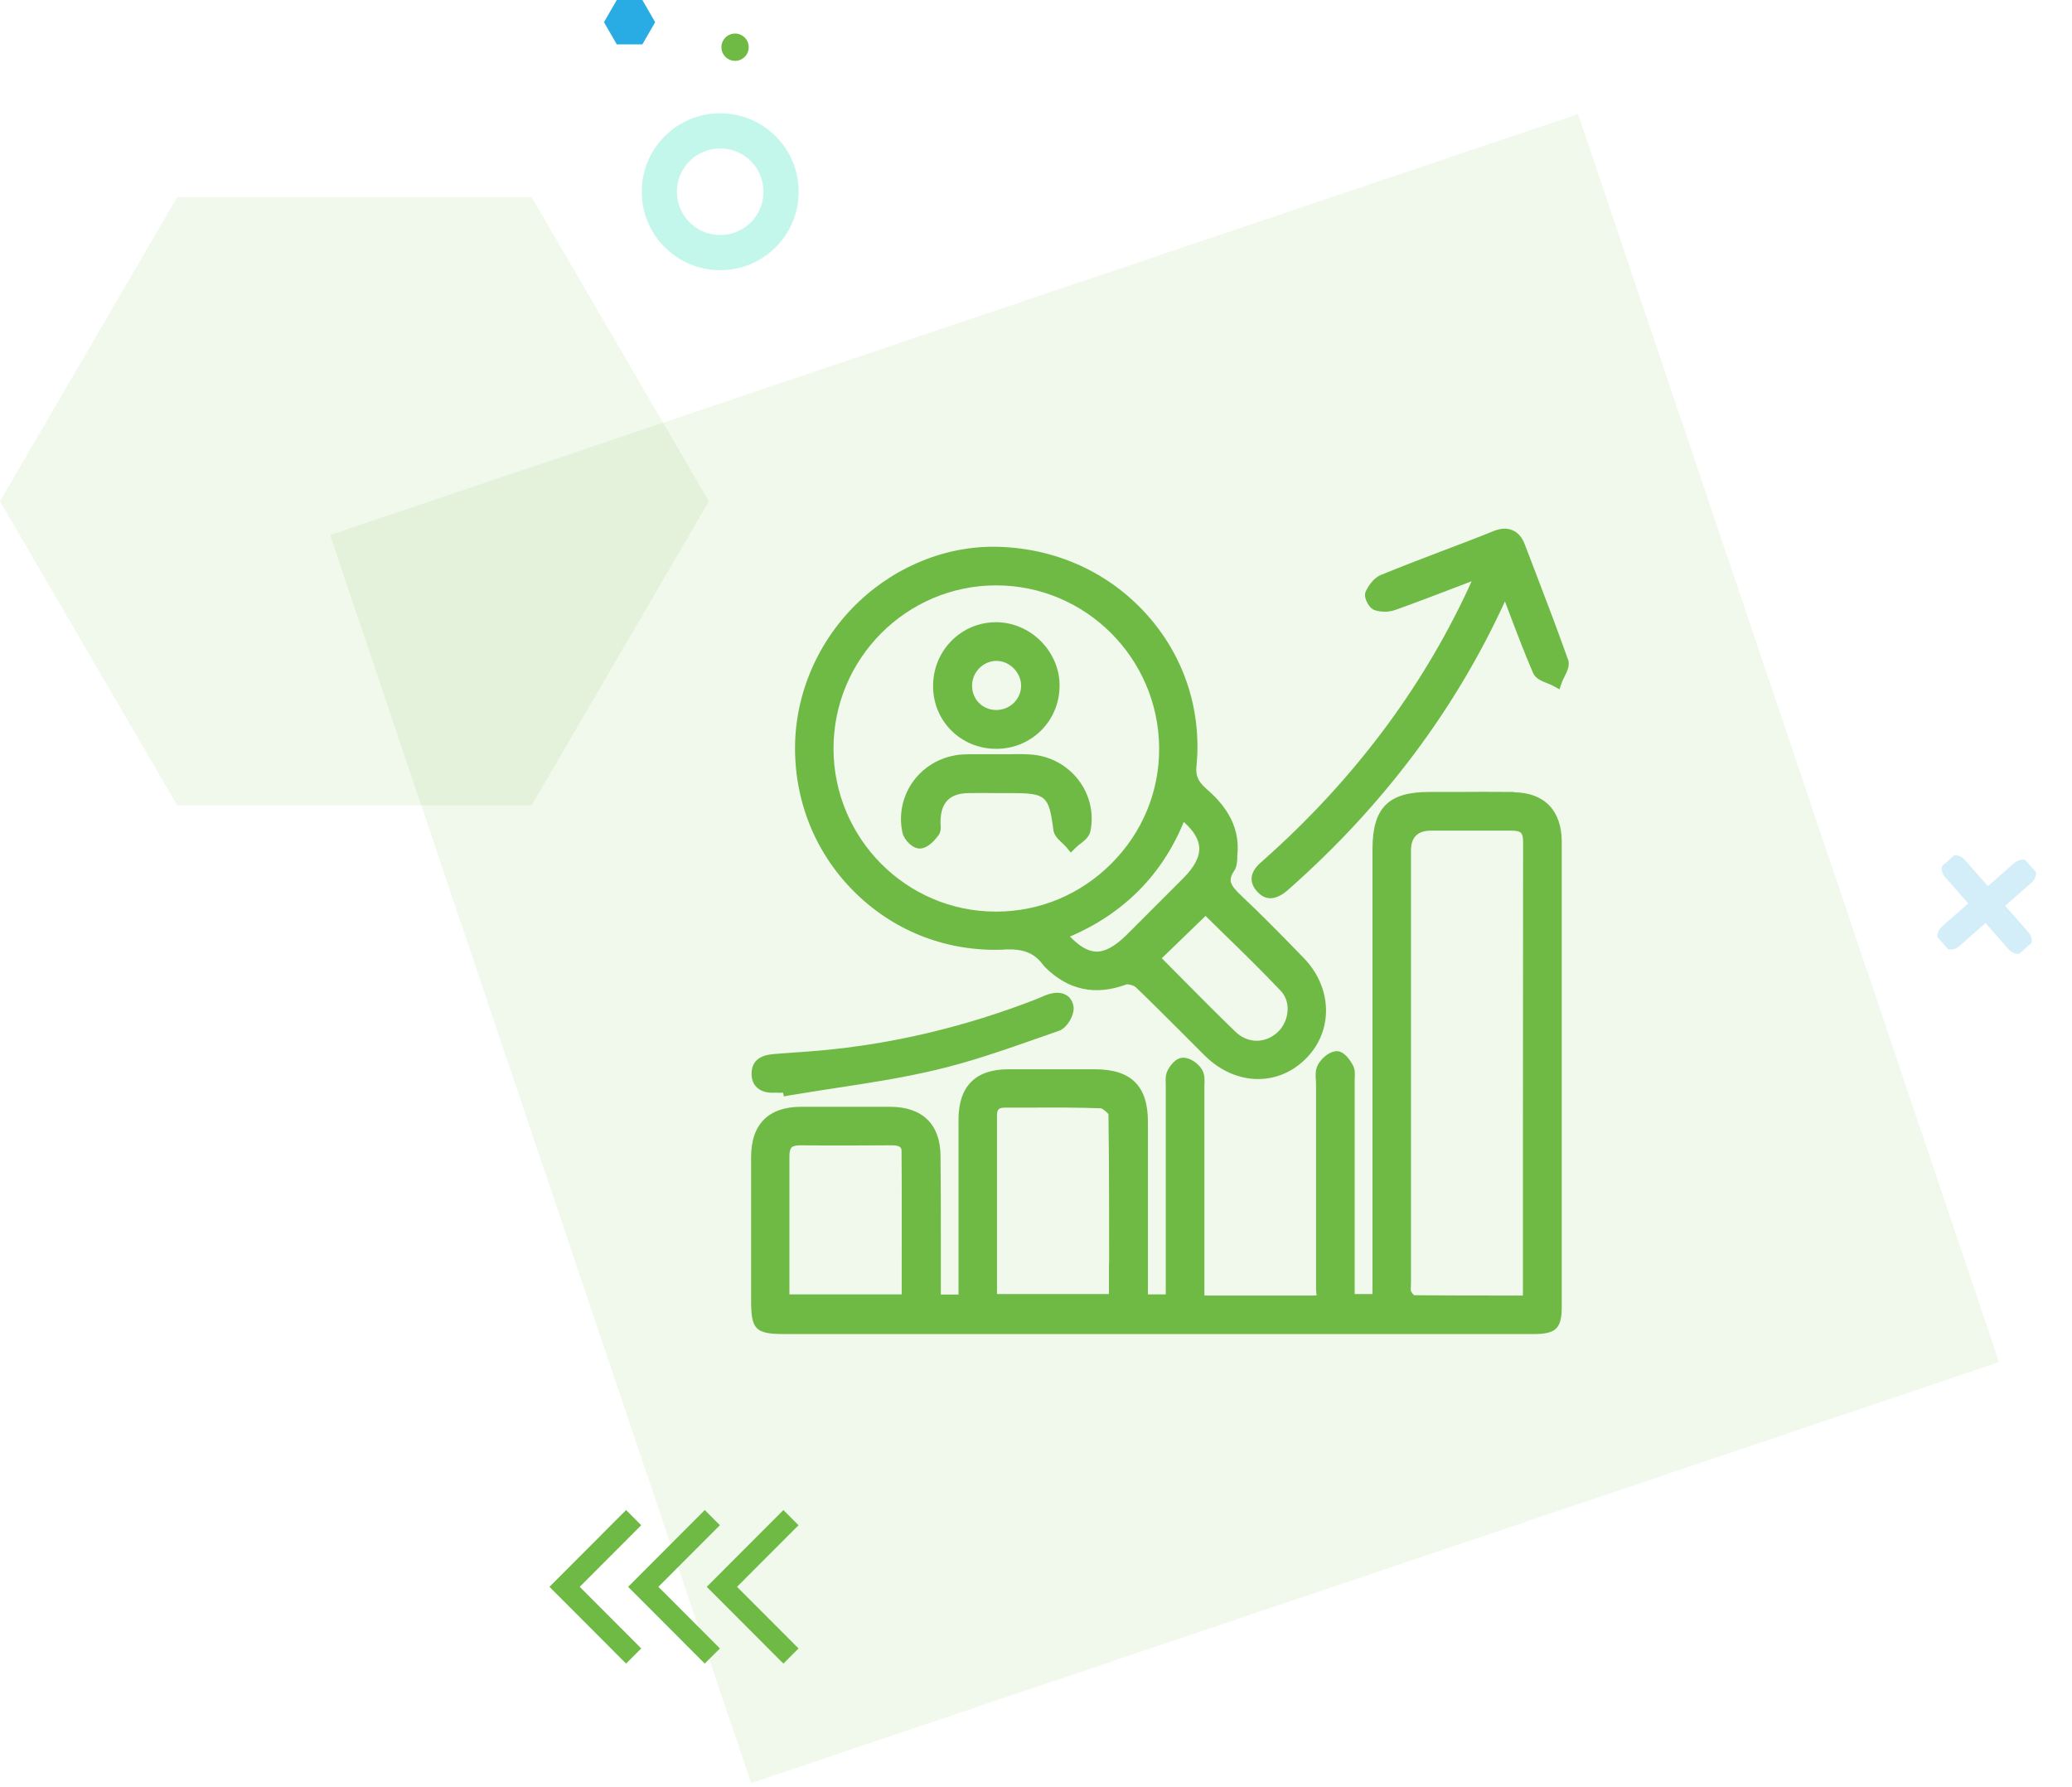 <svg xmlns="http://www.w3.org/2000/svg" width="494" height="426" viewBox="0 0 494 426" fill="none"><rect x="78.707" y="127.564" width="314" height="314" transform="rotate(-18.641 78.707 127.564)" fill="#6EBA45" fill-opacity="0.1"></rect><g clip-path="url(#clip0_592_2633)"><path d="M138.218 378.303L152.879 392.991L149.27 396.606L131 378.303L149.27 360L152.879 363.616L138.218 378.303Z" fill="#6EBA45"></path><path d="M156.974 378.303L171.635 392.991L168.026 396.606L149.756 378.303L168.026 360L171.635 363.616L156.974 378.303Z" fill="#6EBA45"></path><path d="M175.722 378.303L190.383 392.991L186.774 396.606L168.504 378.303L186.774 360L190.383 363.616L175.722 378.303Z" fill="#6EBA45"></path></g><g clip-path="url(#clip1_592_2633)"><path d="M482.871 222.915L477.01 216.255C476.817 216.035 476.838 215.702 477.058 215.508L483.722 209.644C484.601 208.871 484.687 207.528 483.914 206.649C483.14 205.77 481.798 205.685 480.919 206.458L474.259 212.318C474.039 212.512 473.705 212.49 473.512 212.271L467.644 205.602C466.871 204.723 465.528 204.637 464.649 205.411C463.77 206.184 463.684 207.527 464.458 208.406L470.318 215.066C470.511 215.286 470.49 215.619 470.27 215.813L463.61 221.673C462.731 222.446 462.646 223.789 463.419 224.668C464.192 225.547 465.535 225.633 466.414 224.859L473.074 218.999C473.294 218.806 473.627 218.827 473.821 219.047L479.681 225.707C480.455 226.586 481.797 226.671 482.676 225.898C483.555 225.124 483.641 223.782 482.867 222.903L482.871 222.915Z" fill="#28ACE3" fill-opacity="0.2"></path><path d="M483.006 226.273C483.464 225.871 483.748 225.343 483.851 224.786L483.894 224.835L483.863 224.717C483.981 223.972 483.779 223.182 483.243 222.573L481.844 220.983L481.847 220.995L477.386 215.925C477.375 215.912 477.376 215.895 477.388 215.884L484.053 210.02C485.139 209.064 485.245 207.405 484.289 206.319C483.333 205.233 481.675 205.127 480.588 206.083L473.928 211.943C473.916 211.954 473.898 211.953 473.887 211.94L468.019 205.272C467.064 204.185 465.405 204.08 464.319 205.035C463.232 205.991 463.126 207.65 464.082 208.736L469.943 215.396C469.954 215.409 469.952 215.426 469.94 215.437L463.28 221.297C462.194 222.253 462.088 223.912 463.044 224.998C463.999 226.084 465.658 226.19 466.744 225.235L473.404 219.374C473.417 219.363 473.434 219.364 473.445 219.377L479.306 226.037C480.262 227.123 481.92 227.229 483.006 226.273Z" stroke="#28ACE3" stroke-opacity="0.2" stroke-miterlimit="10"></path></g><path d="M153.151 0H147.051L144 5.288L147.051 10.575H153.151L156.202 5.288L153.151 0Z" fill="#28ACE3"></path><path fill-rule="evenodd" clip-rule="evenodd" d="M171.71 64.42C182.043 64.42 190.42 56.043 190.42 45.71C190.42 35.377 182.043 27 171.71 27C161.377 27 153 35.377 153 45.71C153 56.043 161.377 64.42 171.71 64.42ZM171.71 56.032C177.411 56.032 182.033 51.411 182.033 45.71C182.033 40.009 177.411 35.387 171.71 35.387C166.009 35.387 161.387 40.009 161.387 45.71C161.387 51.411 166.009 56.032 171.71 56.032Z" fill="#3BE2BA" fill-opacity="0.3"></path><path d="M126.741 47H42.259L0 119.5L42.259 192H126.741L169 119.5L126.741 47Z" fill="#6EBA45" fill-opacity="0.1"></path><circle cx="175.254" cy="11.254" r="3.254" fill="#6EBA45"></circle><g clip-path="url(#clip2_592_2633)"><path d="M360.968 188.805C356.086 188.766 351.204 188.766 346.322 188.805H340.692C331.007 188.805 327.228 192.627 327.228 202.398V308.505H322.976V258.032C322.976 257.756 322.976 257.48 322.976 257.205C323.055 256.18 323.094 255.038 322.582 254.013C322.582 254.013 320.732 250.231 318.369 250.625C316.637 250.861 314.905 252.477 314.157 253.974C313.566 255.116 313.645 256.377 313.724 257.48C313.724 257.796 313.763 258.111 313.763 258.426V273.989C313.763 284.943 313.763 295.896 313.763 306.889C313.763 307.165 313.763 307.48 313.803 307.795C313.803 308.15 313.881 308.702 313.921 308.78C313.921 308.78 313.803 308.859 313.369 308.859H287.149V296.448C287.149 284.115 287.149 271.783 287.149 259.49V258.741C287.228 257.559 287.267 256.22 286.598 255.038C285.85 253.698 283.999 252.28 282.306 252.161C280.18 252.004 278.724 254.486 278.33 255.313C277.818 256.377 277.897 257.52 277.936 258.544C277.936 258.82 277.936 259.096 277.936 259.332V308.583H273.684V292.981C273.684 284.47 273.684 275.959 273.684 267.409C273.684 258.899 269.669 254.919 261.047 254.919C254.157 254.919 247.267 254.919 240.377 254.919C232.543 254.919 228.527 259.017 228.527 266.937C228.527 276.038 228.527 285.179 228.527 294.281V308.623H224.314V297.354C224.314 290.104 224.314 282.894 224.236 275.644C224.236 268.119 219.984 263.942 212.425 263.863C205.299 263.863 198.133 263.863 191.007 263.863C183.212 263.863 179.078 268.04 179.078 275.841C179.078 284.549 179.078 293.296 179.078 302.003V310.041C179.078 316.976 180.102 318.04 186.992 318.04H343.645C346.598 318.04 349.511 318.04 352.464 318.04C356.873 318.04 361.243 318.04 365.653 318.04C370.968 318.04 372.346 316.7 372.346 311.538C372.346 274.58 372.346 237.662 372.346 200.704C372.346 193.257 368.212 188.963 360.968 188.884V188.805ZM336.362 307.638C336.362 307.638 336.362 306.968 336.362 306.653C336.362 306.337 336.401 306.022 336.401 305.707V202.792C336.401 199.614 337.989 198.025 341.165 198.025H347.031C351.48 198.025 355.889 198.025 360.338 198.025C361.558 198.025 362.267 198.182 362.621 198.576C362.976 198.931 363.133 199.601 363.133 200.586C363.133 225.093 363.094 249.64 363.094 274.147V308.78C363.094 308.78 363.094 308.82 363.094 308.859H358.803C351.519 308.859 344.314 308.859 337.11 308.78C336.913 308.583 336.558 308.15 336.362 307.716V307.638ZM264.393 301.176V308.505H237.7V265.833C237.7 265.361 237.779 264.77 238.094 264.454C238.448 264.1 239.117 264.06 239.629 264.06H245.732C251.243 264.021 256.913 264.021 262.464 264.218C262.936 264.297 264.117 265.321 264.275 265.636C264.432 277.417 264.432 288.962 264.432 301.176H264.393ZM188.212 275.684C188.212 274.62 188.369 273.911 188.724 273.556C189.078 273.201 189.826 273.044 190.85 273.044C198.094 273.123 205.377 273.083 212.621 273.044H212.7C214.944 273.044 214.944 273.871 214.944 274.462C215.023 283.17 214.984 291.917 214.984 300.703V308.583H188.212V290.38C188.212 285.494 188.212 280.609 188.212 275.723V275.684Z" fill="#6EBA45"></path><path d="M239.354 226.354C244.079 226.157 246.638 227.181 248.803 230.176C248.96 230.373 249.118 230.53 249.236 230.649C254.708 236.046 261.165 237.426 268.488 234.707C268.882 234.549 270.26 234.864 270.811 235.377C274.236 238.647 277.543 241.996 280.89 245.306C283.016 247.433 285.181 249.6 287.307 251.728C291.047 255.392 295.535 257.244 299.945 257.244C304.079 257.244 308.134 255.629 311.362 252.358C317.976 245.739 317.701 235.377 310.732 228.285L309.275 226.787C305.023 222.414 300.614 217.922 296.086 213.667C293.291 211.027 292.701 209.924 294.236 207.639C294.866 206.693 294.945 205.59 294.984 204.683V204.014C295.89 196.252 291.205 191.169 287.583 188.017C285.653 186.323 285.023 184.904 285.26 182.658C286.52 169.735 282.583 157.166 274.118 147.316C265.338 137.111 252.976 131.122 239.275 130.413C226.756 129.704 214.197 134.511 204.748 143.455C195.142 152.556 189.59 165.243 189.551 178.206C189.512 191.563 194.708 203.974 204.236 213.155C213.685 222.256 226.086 226.945 239.394 226.393L239.354 226.354ZM287.425 218.356C288.842 219.735 290.26 221.153 291.716 222.571C296.244 226.945 300.89 231.515 305.378 236.243C306.48 237.426 307.071 239.041 306.992 240.814C306.913 242.823 306.008 244.833 304.551 246.133C301.559 248.852 297.425 248.773 294.512 245.936C290.023 241.602 285.575 237.11 281.283 232.776C279.866 231.318 278.409 229.861 276.992 228.442L287.386 218.395L287.425 218.356ZM282.268 195.976C284.63 198.104 285.811 200.113 285.929 202.044C286.047 204.25 284.787 206.732 281.953 209.53L268.724 222.768C265.811 225.645 263.449 226.945 261.283 226.866C259.394 226.787 257.386 225.645 255.102 223.281C267.937 217.765 277.031 208.584 282.228 195.976H282.268ZM198.724 178.443C198.724 157.048 216.086 139.593 237.425 139.554H237.504C258.803 139.554 276.205 156.89 276.362 178.285C276.441 188.608 272.425 198.379 265.063 205.787C257.661 213.233 247.897 217.331 237.504 217.331H237.425C216.086 217.331 198.764 199.877 198.724 178.482V178.443Z" fill="#6EBA45"></path><path d="M373.842 157.245C371.362 150.271 368.684 143.218 366.086 136.441L363.566 129.861C362.936 128.167 361.952 126.985 360.653 126.433C359.354 125.842 357.858 125.921 356.125 126.591L354.472 127.261C352.582 128.009 350.692 128.758 348.803 129.467L343.409 131.516C338.684 133.328 333.921 135.141 329.236 137.072C327.306 137.86 326.086 140.027 325.653 140.893C325.338 141.563 325.377 142.391 325.81 143.336C326.047 143.888 326.716 145.149 327.858 145.503C329.393 145.976 331.244 145.937 332.74 145.385C337.897 143.533 343.055 141.563 348.606 139.436L350.85 138.569C350.574 139.239 350.299 139.83 350.023 140.421C338.842 164.416 322.543 186.086 301.558 204.762L301.165 205.117C299.984 206.141 298.527 207.441 298.409 209.293C298.33 210.436 298.803 211.539 299.747 212.563C300.81 213.745 301.873 214.139 302.897 214.139C304.826 214.139 306.558 212.642 307.464 211.815C329.787 192.075 347.07 169.026 358.803 143.376L359.59 145.464C361.558 150.665 363.409 155.55 365.495 160.397C366.086 161.776 367.543 162.367 368.881 162.879C369.314 163.076 369.747 163.234 370.141 163.431L371.795 164.337L372.425 162.564C372.582 162.17 372.779 161.736 373.015 161.303C373.645 160.042 374.354 158.584 373.842 157.166V157.245Z" fill="#6EBA45"></path><path d="M185.141 260.514C185.653 260.514 186.204 260.514 186.716 260.514L186.874 261.381L188.409 261.105C191.874 260.514 195.378 260.002 198.842 259.45C206.716 258.268 214.866 257.008 222.779 255.156C231.244 253.186 239.59 250.27 247.661 247.433L252.503 245.739C254.433 245.069 256.322 241.799 255.929 239.829C255.614 238.253 254.748 237.504 254.078 237.15C252.818 236.48 251.165 236.519 249.196 237.307L247.149 238.174C230.181 244.793 212.74 248.93 195.338 250.467C192.582 250.703 189.787 250.9 186.992 251.097L184.905 251.255C183.33 251.373 179.118 251.649 179.196 256.062C179.196 257.441 179.669 258.544 180.496 259.293C181.795 260.514 183.724 260.593 185.22 260.475L185.141 260.514Z" fill="#6EBA45"></path><path d="M237.542 178.521C245.849 178.521 252.503 171.981 252.621 163.667C252.7 159.727 251.086 155.826 248.212 152.911C245.338 149.995 241.44 148.34 237.503 148.34H237.464C233.448 148.34 229.668 149.916 226.834 152.793C223.96 155.708 222.424 159.57 222.464 163.707C222.542 172.02 229.157 178.521 237.503 178.521H237.542ZM231.755 163.47C231.755 160.279 234.353 157.6 237.503 157.56H237.582C240.653 157.56 243.369 160.239 243.448 163.352C243.487 164.889 242.897 166.346 241.794 167.489C240.653 168.632 239.117 169.262 237.542 169.262H237.464C234.196 169.223 231.755 166.701 231.755 163.431V163.47Z" fill="#6EBA45"></path><path d="M219.55 202.28C220.928 202.122 222.267 201.098 223.723 199.167C224.393 198.3 224.314 197.237 224.235 196.37C224.235 196.133 224.235 195.897 224.235 195.7C224.353 191.248 226.479 189.159 230.849 189.081C233.29 189.041 235.692 189.041 238.133 189.081H241.322C249.353 189.081 250.101 189.75 251.125 197.749C251.283 199.167 252.346 200.152 253.29 201.019C253.605 201.334 253.92 201.61 254.196 201.925L255.298 203.265L256.519 202.043C256.794 201.768 257.149 201.492 257.503 201.216C258.527 200.428 259.708 199.522 259.983 198.103C260.849 193.848 259.786 189.396 257.109 185.929C254.314 182.304 250.101 180.097 245.495 179.861C243.645 179.743 241.834 179.782 239.983 179.821C239.157 179.821 238.33 179.821 237.542 179.821C236.794 179.821 235.889 179.821 235.023 179.821C233.212 179.821 231.361 179.782 229.55 179.861C224.905 180.137 220.653 182.382 217.857 186.086C215.18 189.672 214.196 194.242 215.18 198.576C215.534 200.192 217.66 202.516 219.55 202.28Z" fill="#6EBA45"></path></g><defs><clipPath id="clip0_592_2633"><rect width="59.383" height="36.606" fill="white" transform="matrix(1 8.74228e-08 8.74228e-08 -1 131 396.606)"></rect></clipPath><clipPath id="clip1_592_2633"><rect width="27.863" height="27.863" fill="white" transform="translate(474.918 196) rotate(48.655)"></rect></clipPath><clipPath id="clip2_592_2633"><rect width="195" height="192" fill="white" transform="translate(179 126)"></rect></clipPath></defs></svg>